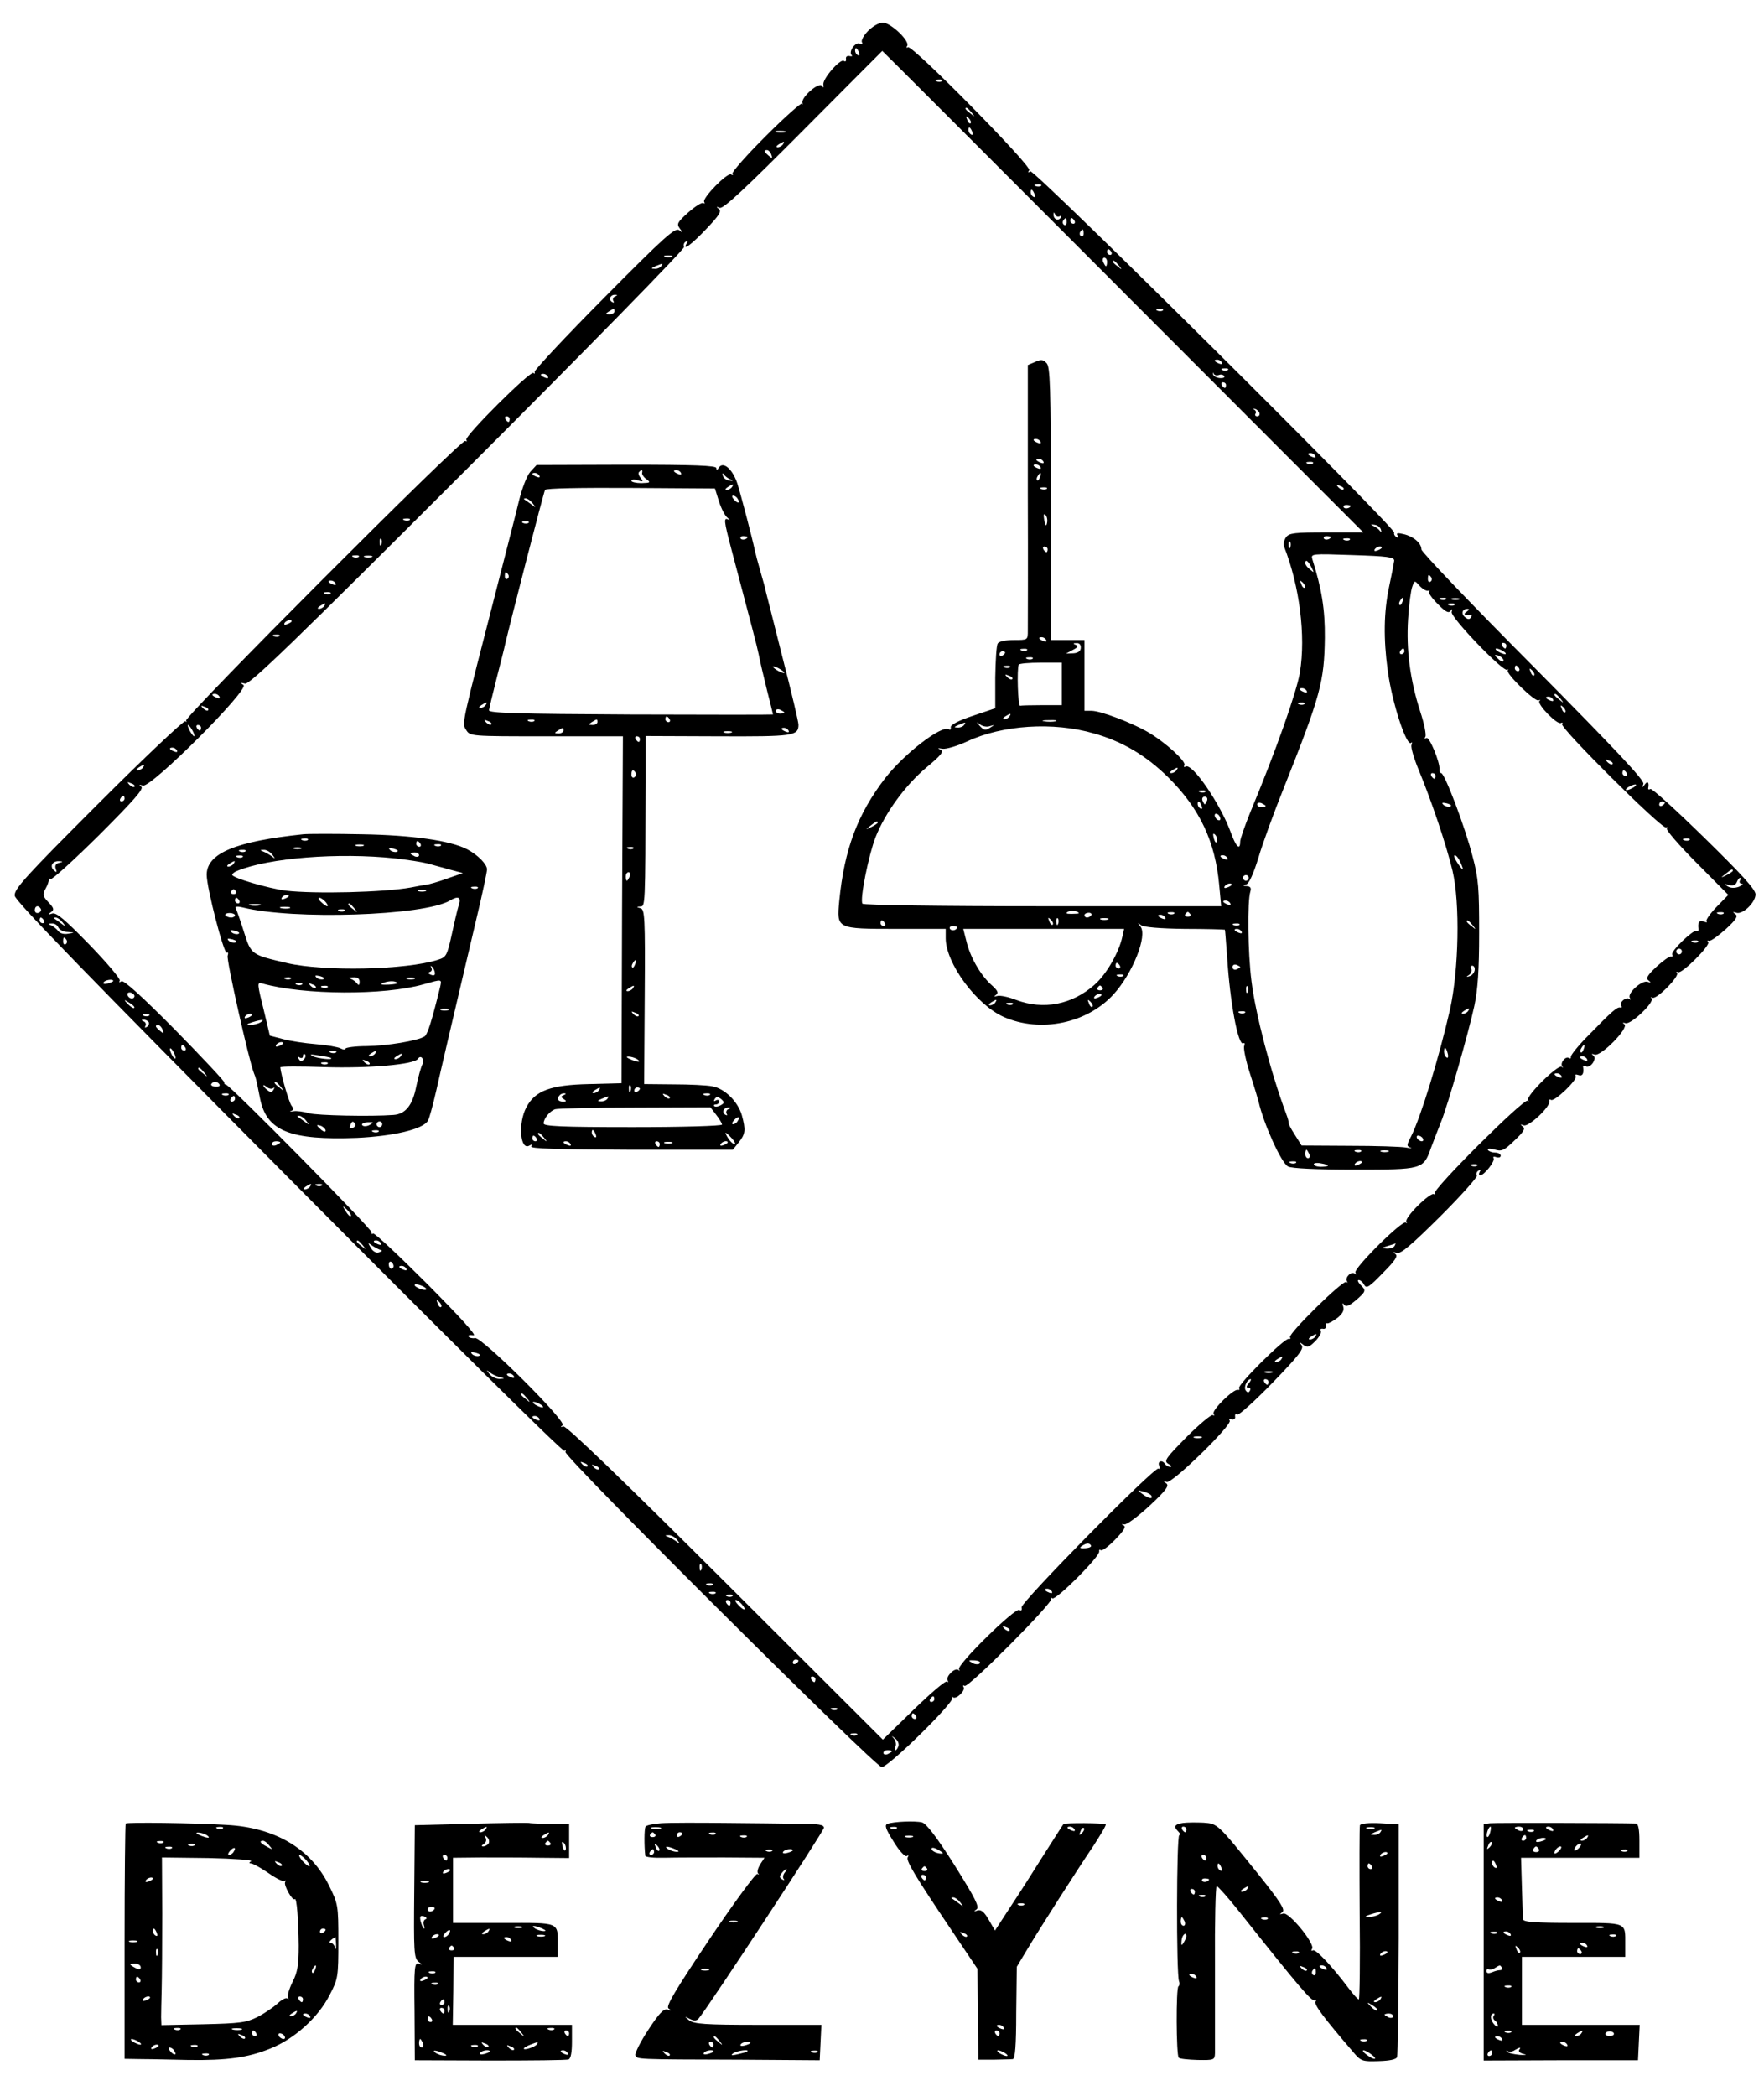 <svg preserveAspectRatio="xMidYMid meet" viewBox="0 0 623 740" height="740pt" width="623pt" xmlns="http://www.w3.org/2000/svg" version="1.0">

<g stroke="none" fill="#000000" transform="translate(0,740) scale(0.1,-0.1)">
<path d="M3066 7291 c-16 -16 -25 -34 -22 -40 4 -7 1 -9 -8 -5 -16 6 -40 -29
-28 -41 4 -3 0 -5 -8 -3 -8 2 -14 -3 -12 -10 1 -8 -2 -11 -8 -7 -13 8 -76 -64
-72 -84 2 -11 0 -12 -5 -4 -10 15 -74 -40 -69 -60 1 -6 1 -8 -2 -3 -2 4 -60
-47 -128 -115 -67 -67 -120 -127 -117 -132 3 -6 1 -7 -5 -3 -13 8 -103 -84
-95 -97 3 -6 2 -7 -3 -4 -6 3 -29 -12 -53 -33 -39 -35 -42 -41 -30 -57 12 -16
12 -17 -2 -6 -14 11 -51 -22 -265 -238 -137 -138 -247 -256 -246 -262 2 -7 0
-8 -4 -4 -10 10 -245 -224 -237 -236 3 -6 2 -7 -4 -4 -13 8 -996 -977 -986
-988 4 -4 3 -5 -3 -2 -5 3 -144 -128 -308 -292 -256 -256 -297 -301 -294 -324
2 -19 261 -285 967 -996 530 -534 968 -968 974 -964 5 3 7 2 4 -4 -9 -14 1095
-1113 1117 -1113 24 0 257 229 249 244 -3 6 -2 8 2 3 11 -10 46 23 38 36 -3 5
-2 7 4 4 13 -8 316 297 306 308 -4 4 -3 5 4 1 13 -7 170 150 165 166 -1 5 1 7
6 4 5 -3 28 14 51 38 30 31 39 45 29 50 -9 4 -8 5 3 3 9 -1 49 29 89 66 59 55
70 71 59 79 -11 8 -11 9 2 5 19 -6 234 204 222 217 -4 4 -1 6 7 4 8 -2 14 3
12 10 -1 8 2 11 8 7 5 -3 61 47 124 112 94 97 112 121 103 133 -10 13 -10 13
5 2 15 -12 21 -10 43 12 14 14 23 31 20 36 -4 6 -1 9 7 8 7 -2 12 3 11 9 -2 7
0 12 5 10 4 -1 20 8 35 19 19 15 25 28 21 40 -4 13 -3 15 3 7 6 -9 17 -5 41
15 37 32 38 35 16 56 -8 9 -11 16 -5 16 5 0 14 -7 19 -17 8 -14 18 -8 66 42
44 44 54 60 44 67 -9 7 -8 8 5 4 14 -5 51 27 154 129 74 74 132 139 129 144
-4 5 -1 13 5 17 8 4 9 3 5 -4 -4 -7 -3 -12 2 -12 14 0 53 50 47 60 -3 6 1 7 9
4 9 -3 16 -1 16 5 0 6 -9 11 -19 11 -11 0 -22 4 -26 9 -3 6 6 6 23 2 25 -8 34
-4 71 32 33 31 39 42 29 49 -10 8 -9 9 4 4 18 -5 95 67 90 86 -1 5 1 7 6 4 12
-7 95 72 87 84 -3 6 0 7 9 4 15 -6 21 6 17 29 -1 5 3 5 9 2 16 -10 42 27 27
38 -8 6 -6 7 5 3 23 -7 122 95 105 107 -8 6 -7 7 4 4 19 -6 104 75 92 88 -5 4
-3 5 3 2 14 -8 97 76 87 88 -5 4 -3 5 3 2 13 -8 117 96 107 107 -5 4 -3 6 3 4
6 -2 32 17 59 41 37 34 44 46 34 53 -11 8 -10 9 3 5 22 -8 68 36 68 65 0 17
-49 71 -181 200 -100 98 -185 175 -190 172 -5 -3 -9 -2 -8 3 4 20 -2 27 -12
13 -9 -13 -10 -12 -5 2 4 13 -99 122 -389 415 -217 218 -395 404 -395 413 0
22 -28 46 -63 54 -21 5 -27 4 -21 -5 4 -8 3 -9 -5 -5 -6 4 -9 11 -7 15 9 13
-1271 1284 -1285 1276 -8 -6 -10 -4 -4 4 9 15 -413 443 -428 434 -6 -3 -7 -1
-3 5 10 17 -58 82 -86 82 -14 0 -36 -13 -52 -29z m-32 -77 c3 -8 2 -12 -4 -9
-6 3 -10 10 -10 16 0 14 7 11 14 -7z m932 -844 l849 -850 -130 0 c-112 0 -132
-2 -143 -17 -7 -10 -10 -24 -7 -33 55 -140 77 -315 56 -444 -11 -68 -85 -278
-176 -496 -19 -47 -35 -93 -35 -102 0 -33 -15 -18 -33 32 -36 100 -137 248
-160 233 -5 -3 -7 -1 -4 5 8 12 -67 81 -129 117 -57 33 -167 75 -199 75 l-25
0 0 125 0 125 -59 0 -59 0 0 481 c-1 419 -3 484 -16 497 -12 13 -20 13 -40 4
l-26 -11 0 -453 c1 -249 0 -468 0 -485 0 -33 0 -33 -49 -33 -29 0 -53 -5 -57
-12 -5 -7 -8 -61 -9 -121 l0 -108 -80 -27 c-51 -17 -79 -32 -77 -40 1 -8 -2
-11 -7 -7 -26 15 -157 -86 -225 -173 -98 -128 -144 -251 -162 -434 -9 -98 -10
-98 202 -98 l174 0 0 -33 c0 -88 108 -235 205 -278 130 -57 294 -23 388 80 68
75 120 207 95 239 -11 15 -11 15 2 5 9 -7 67 -12 155 -13 76 0 140 -2 141 -3
1 -1 4 -45 8 -97 10 -160 39 -315 57 -304 5 3 6 -2 3 -10 -3 -8 6 -52 21 -98
15 -46 28 -90 30 -98 17 -76 80 -217 104 -229 12 -7 101 -11 233 -11 243 0
245 0 272 77 10 26 26 68 36 93 23 57 95 307 117 408 12 56 17 127 17 257 0
157 -2 192 -23 270 -26 103 -99 295 -111 295 -4 0 -7 6 -6 13 2 25 -36 117
-46 111 -7 -4 -8 -2 -4 4 4 7 -4 47 -18 89 -36 112 -50 219 -43 327 3 51 10
102 15 115 8 22 8 22 26 2 10 -11 23 -18 29 -17 7 2 8 1 4 -2 -5 -2 8 -22 29
-43 28 -29 40 -36 47 -26 6 8 7 7 4 -4 -6 -17 183 -214 196 -204 4 3 5 2 2 -2
-8 -11 97 -113 109 -106 6 3 8 2 3 -2 -10 -11 63 -86 76 -78 6 3 7 1 4 -4 -8
-13 350 -369 367 -365 6 2 7 0 3 -4 -4 -4 43 -59 105 -121 l112 -113 -42 -43
c-23 -24 -39 -47 -35 -51 4 -4 0 -4 -10 0 -16 6 -22 -4 -18 -28 0 -5 -3 -7 -8
-5 -13 3 -92 -73 -85 -84 3 -5 1 -8 -4 -7 -6 2 -29 -15 -52 -36 -32 -30 -38
-41 -28 -48 10 -8 9 -9 -3 -5 -20 7 -72 -40 -63 -56 4 -7 4 -9 -1 -5 -11 10
-37 -11 -29 -23 3 -5 2 -8 -3 -7 -11 4 -30 -13 -111 -96 -37 -37 -66 -73 -64
-78 1 -5 -2 -7 -7 -4 -12 8 -33 -19 -23 -30 4 -5 3 -6 -2 -1 -13 10 -127 -103
-119 -117 3 -6 2 -7 -2 -3 -12 10 -336 -313 -328 -327 3 -6 2 -8 -2 -3 -12 10
-106 -83 -98 -97 3 -6 2 -7 -2 -3 -12 10 -186 -163 -178 -177 3 -6 3 -8 -2 -4
-11 11 -36 -12 -28 -26 3 -6 2 -7 -2 -3 -11 9 -206 -183 -199 -195 3 -5 1 -7
-5 -6 -14 4 -182 -163 -175 -174 3 -5 1 -7 -4 -6 -15 5 -93 -72 -86 -84 4 -6
3 -8 -3 -5 -5 3 -47 -32 -92 -77 -75 -76 -81 -85 -65 -95 11 -6 14 -11 7 -11
-6 0 -15 5 -18 10 -10 16 -28 11 -21 -6 3 -8 2 -13 -3 -10 -13 8 -486 -472
-483 -490 2 -10 -1 -13 -8 -9 -15 9 -221 -194 -213 -209 3 -6 2 -8 -2 -3 -12
10 -46 -23 -38 -37 3 -6 2 -8 -2 -4 -5 5 -57 -40 -118 -99 l-109 -106 -556
555 c-362 361 -562 554 -572 551 -11 -3 -12 -2 -3 4 17 12 -285 312 -309 308
-10 -2 -20 1 -23 5 -3 5 4 7 17 5 14 -3 -44 61 -162 180 -101 101 -187 182
-192 179 -5 -3 -7 -1 -6 5 3 10 -501 521 -514 521 -4 0 -7 3 -6 8 1 4 -77 87
-174 186 -116 117 -181 176 -189 171 -7 -5 -10 -4 -6 2 4 5 -45 63 -107 127
-88 90 -117 115 -132 110 -15 -5 -16 -4 -4 5 12 8 11 14 -9 35 -20 21 -21 27
-10 48 7 12 12 27 11 31 -1 5 2 6 7 3 5 -3 82 67 171 155 123 123 159 164 149
171 -10 7 -8 8 6 4 29 -8 377 340 355 355 -12 8 -11 9 5 5 16 -5 167 141 789
763 423 423 766 773 762 779 -3 6 -1 14 5 18 8 4 9 3 5 -4 -19 -32 17 -5 68
49 46 48 55 63 45 71 -11 8 -10 9 3 4 13 -4 90 68 295 274 153 154 279 280
279 280 1 0 383 -382 850 -850z m-639 744 c-3 -3 -12 -4 -19 -1 -8 3 -5 6 6 6
11 1 17 -2 13 -5z m104 -111 c13 -16 12 -17 -3 -4 -10 7 -18 15 -18 17 0 8 8
3 21 -13z m-3 -38 c-3 -3 -9 2 -12 12 -6 14 -5 15 5 6 7 -7 10 -15 7 -18z m6
-31 c3 -8 2 -12 -4 -9 -6 3 -10 10 -10 16 0 14 7 11 14 -7z m-661 -1 c-7 -2
-21 -2 -30 0 -10 3 -4 5 12 5 17 0 24 -2 18 -5z m-8 -43 c-3 -5 -12 -10 -18
-10 -7 0 -6 4 3 10 19 12 23 12 15 0z m-41 -36 c5 -14 4 -15 -9 -4 -17 14 -19
20 -6 20 5 0 12 -7 15 -16z m953 -110 c-3 -3 -12 -4 -19 -1 -8 3 -5 6 6 6 11
1 17 -2 13 -5z m-23 -30 c3 -8 2 -12 -4 -9 -6 3 -10 10 -10 16 0 14 7 11 14
-7z m88 -78 c7 4 8 2 4 -5 -9 -13 -26 -5 -25 12 0 9 2 8 6 -1 2 -6 10 -9 15
-6z m25 -21 c0 -8 -4 -12 -9 -9 -5 3 -6 10 -3 15 9 13 12 11 12 -6z m28 5 c3
-5 1 -10 -4 -10 -6 0 -11 5 -11 10 0 6 2 10 4 10 3 0 8 -4 11 -10z m32 -45 c0
-8 -4 -12 -9 -9 -5 3 -6 10 -3 15 9 13 12 11 12 -6z m98 -65 c3 -5 1 -10 -4
-10 -6 0 -11 5 -11 10 0 6 2 10 4 10 3 0 8 -4 11 -10z m-1552 -17 c-7 -2 -19
-2 -25 0 -7 3 -2 5 12 5 14 0 19 -2 13 -5z m1537 -18 c0 -8 -2 -15 -4 -15 -2
0 -6 7 -10 15 -3 8 -1 15 4 15 6 0 10 -7 10 -15z m41 -12 c13 -16 12 -17 -3
-4 -10 7 -18 15 -18 17 0 8 8 3 21 -13z m-1616 -3 c-3 -5 -14 -10 -23 -9 -14
0 -13 2 3 9 27 11 27 11 20 0z m-163 -107 c-6 -2 -9 -10 -6 -15 4 -7 2 -8 -5
-4 -13 9 -5 26 12 25 9 0 8 -2 -1 -6z m-2 -53 c0 -5 -8 -10 -17 -10 -15 0 -16
2 -3 10 19 12 20 12 20 0z m1937 4 c-3 -3 -12 -4 -19 -1 -8 3 -5 6 6 6 11 1
17 -2 13 -5z m208 -184 c3 -6 -1 -7 -9 -4 -18 7 -21 14 -7 14 6 0 13 -4 16
-10z m22 -26 c-3 -3 -12 -4 -19 -1 -8 3 -5 6 6 6 11 1 17 -2 13 -5z m-32 -18
c7 3 15 1 19 -4 3 -5 -5 -8 -16 -7 -12 1 -23 7 -24 14 -1 6 0 7 2 2 3 -6 11
-8 19 -5z m-2370 -6 c3 -6 -1 -7 -9 -4 -18 7 -21 14 -7 14 6 0 13 -4 16 -10z
m2395 -30 c0 -5 -2 -10 -4 -10 -3 0 -8 5 -11 10 -3 6 -1 10 4 10 6 0 11 -4 11
-10z m118 -98 c2 -7 -1 -12 -8 -12 -6 0 -9 4 -6 9 4 5 1 12 -4 14 -6 3 -5 4 2
3 6 -1 14 -8 16 -14z m-2648 -22 c0 -5 -2 -10 -4 -10 -3 0 -8 5 -11 10 -3 6
-1 10 4 10 6 0 11 -4 11 -10z m1875 -80 c3 -6 -1 -7 -9 -4 -18 7 -21 14 -7 14
6 0 13 -4 16 -10z m970 -50 c3 -6 -1 -7 -9 -4 -18 7 -21 14 -7 14 6 0 13 -4
16 -10z m-960 -20 c3 -6 -1 -7 -9 -4 -18 7 -21 14 -7 14 6 0 13 -4 16 -10z
m952 -6 c-3 -3 -12 -4 -19 -1 -8 3 -5 6 6 6 11 1 17 -2 13 -5z m-962 -14 c3
-6 -1 -7 -9 -4 -18 7 -21 14 -7 14 6 0 13 -4 16 -10z m-2 -35 c-3 -9 -8 -14
-10 -11 -3 3 -2 9 2 15 9 16 15 13 8 -4z m1072 -43 c-3 -3 -11 0 -18 7 -9 10
-8 11 6 5 10 -3 15 -9 12 -12z m-1048 2 c-3 -3 -12 -4 -19 -1 -8 3 -5 6 6 6
11 1 17 -2 13 -5z m1073 -60 c0 -8 -19 -13 -24 -6 -3 5 1 9 9 9 8 0 15 -2 15
-3z m-1072 -60 c-3 -14 -5 -12 -10 9 -3 19 -2 25 4 19 6 -6 8 -18 6 -28z
m-2251 10 c-3 -3 -12 -4 -19 -1 -8 3 -5 6 6 6 11 1 17 -2 13 -5z m3430 -34 c3
-10 2 -11 -4 -4 -4 6 -15 14 -23 17 -11 5 -9 6 4 4 11 -1 21 -9 23 -17z m-177
-26 c0 -8 -19 -13 -24 -6 -3 5 1 9 9 9 8 0 15 -2 15 -3z m-3353 -26 c-3 -8 -6
-5 -6 6 -1 11 2 17 5 13 3 -3 4 -12 1 -19z m3420 16 c-3 -3 -12 -4 -19 -1 -8
3 -5 6 6 6 11 1 17 -2 13 -5z m-210 -26 c-3 -8 -6 -5 -6 6 -1 11 2 17 5 13 3
-3 4 -12 1 -19z m-857 -8 c0 -5 -2 -10 -4 -10 -3 0 -8 5 -11 10 -3 6 -1 10 4
10 6 0 11 -4 11 -10z m1180 6 c0 -2 -7 -7 -16 -10 -8 -3 -12 -2 -9 4 6 10 25
14 25 6z m44 -46 c-1 -8 -9 -50 -18 -92 -19 -89 -20 -184 -5 -295 15 -114 67
-272 83 -256 4 4 4 1 1 -8 -3 -8 9 -48 26 -89 45 -109 97 -263 119 -355 27
-114 22 -351 -9 -490 -39 -171 -103 -379 -137 -447 -17 -33 -17 -35 -1 -41 6
-2 -1 -2 -18 1 -16 3 -106 6 -199 6 l-169 1 -24 38 c-13 20 -23 39 -22 42 1 3
-3 18 -9 33 -55 148 -108 353 -122 467 -13 101 -15 283 -4 317 4 13 0 18 -13
19 -15 1 -15 2 -2 6 10 2 26 37 44 96 15 51 55 160 88 242 131 329 144 377
146 533 1 99 -11 173 -44 277 -6 20 -3 20 142 15 123 -4 148 -7 147 -20z
m-3657 14 c-3 -3 -12 -4 -19 -1 -8 3 -5 6 6 6 11 1 17 -2 13 -5z m46 -1 c-7
-2 -19 -2 -25 0 -7 3 -2 5 12 5 14 0 19 -2 13 -5z m3318 -35 c11 -21 11 -22
-4 -9 -10 7 -17 17 -17 22 0 15 9 10 21 -13z m424 -37 c3 -5 2 -12 -3 -15 -5
-3 -9 1 -9 9 0 17 3 19 12 6z m-3870 -21 c3 -6 -1 -7 -9 -4 -18 7 -21 14 -7
14 6 0 13 -4 16 -10z m3423 -15 c-3 -3 -9 2 -12 12 -6 14 -5 15 5 6 7 -7 10
-15 7 -18z m-3441 -21 c-3 -3 -12 -4 -19 -1 -8 3 -5 6 6 6 11 1 17 -2 13 -5z
m3786 -29 c-3 -9 -8 -14 -10 -11 -3 3 -2 9 2 15 9 16 15 13 8 -4z m154 9 c-3
-3 -12 -4 -19 -1 -8 3 -5 6 6 6 11 1 17 -2 13 -5z m46 -1 c-7 -2 -19 -2 -25 0
-7 3 -2 5 12 5 14 0 19 -2 13 -5z m-4008 -23 c-3 -5 -12 -10 -18 -10 -7 0 -6
4 3 10 19 12 23 12 15 0z m3992 4 c-3 -3 -12 -4 -19 -1 -8 3 -5 6 6 6 11 1 17
-2 13 -5z m43 -24 c-14 -9 -7 -14 13 -11 5 1 6 -3 2 -9 -5 -8 -11 -8 -21 1
-15 12 -10 29 9 29 7 0 6 -4 -3 -10z m-4150 -34 c0 -2 -7 -7 -16 -10 -8 -3
-12 -2 -9 4 6 10 25 14 25 6z m-43 -52 c-3 -3 -12 -4 -19 -1 -8 3 -5 6 6 6 11
1 17 -2 13 -5z m2708 -14 c3 -6 -1 -7 -9 -4 -18 7 -21 14 -7 14 6 0 13 -4 16
-10z m122 -28 c0 -11 -10 -18 -26 -19 l-26 -1 24 13 c18 9 20 14 10 18 -10 4
-10 6 3 6 10 1 16 -6 15 -17z m1503 8 c0 -5 -2 -10 -4 -10 -3 0 -8 5 -11 10
-3 6 -1 10 4 10 6 0 11 -4 11 -10z m-1693 -16 c-3 -3 -12 -4 -19 -1 -8 3 -5 6
6 6 11 1 17 -2 13 -5z m1333 -4 c0 -5 -5 -10 -11 -10 -5 0 -7 5 -4 10 3 6 8
10 11 10 2 0 4 -4 4 -10z m350 0 c8 -5 11 -10 5 -10 -5 0 -17 5 -25 10 -8 5
-10 10 -5 10 6 0 17 -5 25 -10z m-1760 -4 c0 -3 -4 -8 -10 -11 -5 -3 -10 -1
-10 4 0 6 5 11 10 11 6 0 10 -2 10 -4z m1760 -28 c0 -6 -6 -5 -15 2 -8 7 -15
14 -15 16 0 2 7 1 15 -2 8 -4 15 -11 15 -16z m-1663 6 c-3 -3 -12 -4 -19 -1
-8 3 -5 6 6 6 11 1 17 -2 13 -5z m103 -89 l0 -75 -70 0 c-38 0 -73 -1 -77 -2
-8 -3 -12 130 -5 145 2 4 37 7 78 7 l74 0 0 -75z m-183 59 c-3 -3 -12 -4 -19
-1 -8 3 -5 6 6 6 11 1 17 -2 13 -5z m1798 -4 c3 -5 1 -10 -4 -10 -6 0 -11 5
-11 10 0 6 2 10 4 10 3 0 8 -4 11 -10z m53 -25 c-3 -3 -9 2 -12 12 -6 14 -5
15 5 6 7 -7 10 -15 7 -18z m-1843 -13 c-3 -3 -11 0 -18 7 -9 10 -8 11 6 5 10
-3 15 -9 12 -12z m1040 -42 c3 -6 -1 -7 -9 -4 -18 7 -21 14 -7 14 6 0 13 -4
16 -10z m-3840 -20 c3 -6 -1 -7 -9 -4 -18 7 -21 14 -7 14 6 0 13 -4 16 -10z
m4736 -7 c13 -16 12 -17 -3 -4 -10 7 -18 15 -18 17 0 8 8 3 21 -13z m-26 -3
c3 -6 -1 -7 -9 -4 -18 7 -21 14 -7 14 6 0 13 -4 16 -10z m-878 -16 c-3 -3 -12
-4 -19 -1 -8 3 -5 6 6 6 11 1 17 -2 13 -5z m-3872 -22 c-3 -3 -11 0 -18 7 -9
10 -8 11 6 5 10 -3 15 -9 12 -12z m4793 -7 c-3 -3 -9 2 -12 12 -6 14 -5 15 5
6 7 -7 10 -15 7 -18z m-1963 -15 c-3 -5 -12 -10 -18 -10 -7 0 -6 4 3 10 19 12
23 12 15 0z m163 -17 c-10 -2 -28 -2 -40 0 -13 2 -5 4 17 4 22 1 32 -1 23 -4z
m-323 -13 c-3 -5 -14 -10 -23 -9 -14 0 -13 2 3 9 27 11 27 11 20 0z m91 -4
c18 5 18 5 0 -6 -15 -10 -21 -9 -35 6 -14 16 -14 17 0 6 9 -7 25 -10 35 -6z
m-2816 -16 c6 -11 8 -20 6 -20 -3 0 -10 9 -16 20 -6 11 -8 20 -6 20 3 0 10 -9
16 -20z m30 10 c0 -5 -2 -10 -4 -10 -3 0 -8 5 -11 10 -3 6 -1 10 4 10 6 0 11
-4 11 -10z m3154 -20 c100 -28 184 -78 262 -155 111 -110 166 -226 180 -381
l7 -74 -631 0 c-362 0 -633 4 -636 9 -10 15 22 172 46 234 34 87 106 185 180
247 53 44 63 57 49 63 -11 5 -9 6 7 3 13 -2 51 9 88 26 124 58 304 70 448 28z
m-3239 -60 c3 -6 -1 -7 -9 -4 -18 7 -21 14 -7 14 6 0 13 -4 16 -10z m5070 -48
c-3 -3 -11 0 -18 7 -9 10 -8 11 6 5 10 -3 15 -9 12 -12z m-5190 -12 c-3 -5
-12 -10 -18 -10 -7 0 -6 4 3 10 19 12 23 12 15 0z m3650 -10 c-3 -5 -12 -10
-18 -10 -7 0 -6 4 3 10 19 12 23 12 15 0z m1590 -10 c3 -5 1 -10 -4 -10 -6 0
-11 5 -11 10 0 6 2 10 4 10 3 0 8 -4 11 -10z m-675 -10 c0 -5 -2 -10 -4 -10
-3 0 -8 5 -11 10 -3 6 -1 10 4 10 6 0 11 -4 11 -10z m-4595 -38 c-3 -3 -11 0
-18 7 -9 10 -8 11 6 5 10 -3 15 -9 12 -12z m5295 -2 c-8 -5 -19 -10 -25 -10
-5 0 -3 5 5 10 8 5 20 10 25 10 6 0 3 -5 -5 -10z m-1513 -16 c-3 -3 -12 -4
-19 -1 -8 3 -5 6 6 6 11 1 17 -2 13 -5z m-3817 -24 c0 -5 -5 -10 -11 -10 -5 0
-7 5 -4 10 3 6 8 10 11 10 2 0 4 -4 4 -10z m3823 -7 c-3 -7 -6 -13 -8 -13 -2
0 -5 6 -8 13 -3 8 1 14 8 14 7 0 11 -6 8 -14z m-19 -19 c3 -8 2 -12 -4 -9 -6
3 -10 10 -10 16 0 14 7 11 14 -7z m226 0 c0 -2 -7 -4 -15 -4 -8 0 -15 4 -15
10 0 5 7 7 15 4 8 -4 15 -8 15 -10z m651 -2 c-7 -2 -18 1 -23 6 -8 8 -4 9 13
5 13 -4 18 -8 10 -11z m759 14 c0 -3 -4 -8 -10 -11 -5 -3 -10 -1 -10 4 0 6 5
11 10 11 6 0 10 -2 10 -4z m-1570 -57 c0 -6 -4 -7 -10 -4 -5 3 -10 11 -10 16
0 6 5 7 10 4 6 -3 10 -11 10 -16z m-1210 -14 c0 -2 -10 -9 -22 -15 -22 -11
-22 -10 -4 4 21 17 26 19 26 11z m1198 -66 c-3 -8 -7 -3 -11 10 -4 17 -3 21 5
13 5 -5 8 -16 6 -23z m1669 5 c-3 -3 -12 -4 -19 -1 -8 3 -5 6 6 6 11 1 17 -2
13 -5z m-1632 -64 c3 -6 -1 -7 -9 -4 -18 7 -21 14 -7 14 6 0 13 -4 16 -10z
m823 -15 c6 -14 10 -25 8 -25 -2 0 -11 11 -20 25 -9 14 -13 25 -8 25 5 0 14
-11 20 -25z m-4950 -2 c-11 -3 -15 -10 -11 -21 5 -13 3 -14 -7 -5 -15 14 -5
33 18 32 16 -1 16 -2 0 -6z m5912 -28 c0 -2 -10 -9 -22 -15 -22 -11 -22 -10
-4 4 21 17 26 19 26 11z m-1710 -25 c0 -5 -4 -10 -10 -10 -5 0 -10 5 -10 10 0
6 5 10 10 10 6 0 10 -4 10 -10z m1735 -10 c-3 -5 0 -10 7 -11 7 0 2 -4 -10
-10 -16 -6 -30 -5 -40 1 -14 9 -14 10 4 5 14 -4 24 0 28 10 3 8 8 15 11 15 4
0 3 -4 0 -10z m-1795 -14 c0 -2 -7 -7 -16 -10 -8 -3 -12 -2 -9 4 6 10 25 14
25 6z m-5 -66 c3 -6 -1 -7 -9 -4 -18 7 -21 14 -7 14 6 0 13 -4 16 -10z m-4201
-19 c3 -5 0 -11 -7 -14 -8 -3 -14 1 -14 9 0 16 13 19 21 5z m3666 -16 c0 -1
-12 -2 -26 -2 -17 0 -22 2 -13 7 10 7 39 3 39 -5z m44 -7 c-3 -4 -9 -8 -15 -8
-5 0 -9 4 -9 8 0 5 7 9 15 9 8 0 12 -4 9 -9z m293 6 c-3 -3 -12 -4 -19 -1 -8
3 -5 6 6 6 11 1 17 -2 13 -5z m57 -2 c3 -5 -1 -9 -9 -9 -8 0 -12 4 -9 9 3 4 7
8 9 8 2 0 6 -4 9 -8z m1883 2 c-3 -3 -12 -4 -19 -1 -8 3 -5 6 6 6 11 1 17 -2
13 -5z m-1972 -14 c3 -6 -1 -7 -9 -4 -18 7 -21 14 -7 14 6 0 13 -4 16 -10z
m-3960 -10 c3 -5 1 -10 -4 -10 -6 0 -11 5 -11 10 0 6 2 10 4 10 3 0 8 -4 11
-10z m66 -7 c13 -17 13 -17 -6 -3 -11 8 -22 16 -24 17 -2 2 0 3 6 3 6 0 17 -8
24 -17z m3497 -8 c-3 -3 -9 2 -12 12 -6 14 -5 15 5 6 7 -7 10 -15 7 -18z m19
3 c-3 -8 -6 -5 -6 6 -1 11 2 17 5 13 3 -3 4 -12 1 -19z m176 15 c-7 -2 -19 -2
-25 0 -7 3 -2 5 12 5 14 0 19 -2 13 -5z m-788 -13 c3 -5 1 -10 -4 -10 -6 0
-11 5 -11 10 0 6 2 10 4 10 3 0 8 -4 11 -10z m2076 -7 c13 -16 12 -17 -3 -4
-10 7 -18 15 -18 17 0 8 8 3 21 -13z m-4995 -8 c4 -8 18 -16 33 -16 26 -2 26
-2 2 -6 -15 -3 -29 1 -35 9 -6 8 -18 17 -26 21 -12 4 -11 6 3 6 10 1 20 -6 23
-14z m4171 9 c-3 -3 -12 -4 -19 -1 -8 3 -5 6 6 6 11 1 17 -2 13 -5z m-997 -8
c0 -11 -19 -15 -25 -6 -3 5 1 10 9 10 9 0 16 -2 16 -4z m584 -33 c-12 -57 -57
-134 -98 -170 -80 -71 -181 -90 -277 -54 -28 11 -58 17 -67 14 -12 -3 -13 -2
-4 4 9 7 6 14 -12 31 -39 33 -76 95 -91 151 l-13 51 284 0 284 0 -6 -27z m421
17 c3 -6 -1 -7 -9 -4 -18 7 -21 14 -7 14 6 0 13 -4 16 -10z m-4150 -29 c3 -5
2 -12 -3 -15 -5 -3 -9 1 -9 9 0 17 3 19 12 6z m5762 -7 c-3 -3 -12 -4 -19 -1
-8 3 -5 6 6 6 11 1 17 -2 13 -5z m-57 -34 c0 -5 -4 -10 -10 -10 -5 0 -10 5
-10 10 0 6 5 10 10 10 6 0 10 -4 10 -10z m-1985 -50 c3 -5 1 -10 -4 -10 -6 0
-11 5 -11 10 0 6 2 10 4 10 3 0 8 -4 11 -10z m425 -5 c0 -2 -6 -5 -13 -8 -8
-3 -14 1 -14 8 0 7 6 11 14 8 7 -3 13 -6 13 -8z m828 -12 c-2 -9 -10 -18 -18
-20 -12 -4 -13 -3 -1 5 7 5 10 15 7 21 -4 6 -2 11 4 11 6 0 10 -8 8 -17z
m-1241 -19 c-3 -3 -12 -4 -19 -1 -8 3 -5 6 6 6 11 1 17 -2 13 -5z m-3567 -18
c0 -2 -9 -6 -20 -9 -11 -3 -18 -1 -14 4 5 9 34 13 34 5z m3494 -24 c3 -5 -1
-9 -9 -9 -8 0 -12 4 -9 9 3 4 7 8 9 8 2 0 6 -4 9 -8z m513 -14 c-3 -8 -6 -5
-6 6 -1 11 2 17 5 13 3 -3 4 -12 1 -19z m-3933 -19 c-6 -11 -24 -2 -24 11 0 5
7 7 15 4 8 -4 12 -10 9 -15z m3416 7 c0 -2 -7 -7 -16 -10 -8 -3 -12 -2 -9 4 6
10 25 14 25 6z m-3416 -45 c-2 -3 -12 3 -22 13 -16 17 -16 18 5 5 12 -7 20
-15 17 -18z m3041 19 c-3 -5 -12 -10 -18 -10 -7 0 -6 4 3 10 19 12 23 12 15 0z
m343 -15 c-3 -3 -9 2 -12 12 -6 14 -5 15 5 6 7 -7 10 -15 7 -18z m-281 9 c-3
-3 -12 -4 -19 -1 -8 3 -5 6 6 6 11 1 17 -2 13 -5z m1608 -24 c-3 -5 -12 -10
-18 -10 -7 0 -6 4 3 10 19 12 23 12 15 0z m-788 -6 c-3 -3 -12 -4 -19 -1 -8 3
-5 6 6 6 11 1 17 -2 13 -5z m-3870 -10 c-3 -3 -12 -4 -19 -1 -8 3 -5 6 6 6 11
1 17 -2 13 -5z m-2 -23 c3 -5 0 -13 -6 -17 -7 -4 -9 -3 -5 4 3 5 0 13 -6 15
-9 4 -10 6 -1 6 6 1 14 -3 18 -8z m49 -27 c5 -14 4 -15 -9 -4 -17 14 -19 20
-6 20 5 0 12 -7 15 -16z m81 -64 c3 -5 1 -10 -4 -10 -6 0 -11 5 -11 10 0 6 2
10 4 10 3 0 8 -4 11 -10z m4938 -5 c-3 -9 -8 -14 -10 -11 -3 3 -2 9 2 15 9 16
15 13 8 -4z m-4973 -30 c0 -5 -5 -3 -10 5 -5 8 -10 20 -10 25 0 6 5 3 10 -5 5
-8 10 -19 10 -25z m4493 15 c3 -11 1 -18 -4 -14 -5 3 -9 12 -9 20 0 20 7 17
13 -6z m492 -20 c3 -6 -1 -7 -9 -4 -18 7 -21 14 -7 14 6 0 13 -4 16 -10z
m-4884 -47 c13 -16 12 -17 -3 -4 -10 7 -18 15 -18 17 0 8 8 3 21 -13z m4794
-13 c3 -6 -1 -7 -9 -4 -18 7 -21 14 -7 14 6 0 13 -4 16 -10z m-4740 -29 c3 -6
-3 -9 -14 -8 -11 0 -17 5 -15 9 7 11 22 10 29 -1z m32 -37 c-3 -3 -12 -4 -19
-1 -8 3 -5 6 6 6 11 1 17 -2 13 -5z m23 -14 c0 -5 -5 -10 -11 -10 -5 0 -7 5
-4 10 3 6 8 10 11 10 2 0 4 -4 4 -10z m15 -68 c-3 -3 -11 0 -18 7 -9 10 -8 11
6 5 10 -3 15 -9 12 -12z m4180 -72 c3 -5 2 -10 -4 -10 -5 0 -13 5 -16 10 -3 6
-2 10 4 10 5 0 13 -4 16 -10z m-4035 -14 c0 -2 -7 -6 -15 -10 -8 -3 -15 -1
-15 4 0 6 7 10 15 10 8 0 15 -2 15 -4z m3634 -41 c3 -8 1 -15 -4 -15 -6 0 -10
7 -10 15 0 8 2 15 4 15 2 0 6 -7 10 -15z m183 9 c-3 -3 -12 -4 -19 -1 -8 3 -5
6 6 6 11 1 17 -2 13 -5z m96 -1 c-7 -2 -19 -2 -25 0 -7 3 -2 5 12 5 14 0 19
-2 13 -5z m-326 -39 c-3 -3 -12 -4 -19 -1 -8 3 -5 6 6 6 11 1 17 -2 13 -5z
m113 -10 c0 -2 -11 -4 -25 -4 -14 0 -25 4 -25 9 0 4 11 6 25 3 14 -2 25 -6 25
-8z m120 12 c0 -2 -7 -7 -16 -10 -8 -3 -12 -2 -9 4 6 10 25 14 25 6z m407 -12
c-3 -3 -12 -4 -19 -1 -8 3 -5 6 6 6 11 1 17 -2 13 -5z m-4122 -74 c-3 -5 -12
-10 -18 -10 -7 0 -6 4 3 10 19 12 23 12 15 0z m42 4 c-3 -3 -12 -4 -19 -1 -8
3 -5 6 6 6 11 1 17 -2 13 -5z m102 -108 c-3 -3 -11 5 -18 17 -13 21 -12 21 5
5 10 -10 16 -20 13 -22z m42 -103 c13 -16 12 -17 -3 -4 -10 7 -18 15 -18 17 0
8 8 3 21 -13z m64 7 c3 -6 -1 -7 -9 -4 -18 7 -21 14 -7 14 6 0 13 -4 16 -10z
m-6 -22 c13 -4 13 -5 0 -10 -9 -4 -21 2 -29 15 -11 19 -11 20 1 11 8 -6 21
-13 28 -16z m3586 12 c-3 -5 -16 -10 -28 -9 -20 1 -20 2 3 9 14 4 26 8 28 9 2
1 0 -3 -3 -9z m-3535 -71 c0 -5 -4 -9 -8 -9 -5 0 -9 7 -9 15 0 8 4 12 9 9 4
-3 8 -9 8 -15z m45 -9 c3 -6 -1 -7 -9 -4 -18 7 -21 14 -7 14 6 0 13 -4 16 -10z
m70 -70 c3 -5 -4 -6 -15 -3 -11 3 -22 9 -25 13 -3 5 4 6 15 3 11 -3 22 -9 25
-13z m53 -65 c-3 -3 -9 2 -12 12 -6 14 -5 15 5 6 7 -7 10 -15 7 -18z m3087
-105 c-3 -5 -12 -10 -18 -10 -7 0 -6 4 3 10 19 12 23 12 15 0z m-2954 -68 c-7
-2 -18 1 -23 6 -8 8 -4 9 13 5 13 -4 18 -8 10 -11z m2834 -12 c-3 -5 -12 -10
-18 -10 -7 0 -6 4 3 10 19 12 23 12 15 0z m-2760 -63 c19 -4 19 -5 -1 -6 -12
0 -28 7 -35 17 -12 15 -12 16 1 6 8 -7 24 -14 35 -17z m2728 16 c-7 -2 -19 -2
-25 0 -7 3 -2 5 12 5 14 0 19 -2 13 -5z m-2678 -13 c3 -6 -1 -7 -9 -4 -18 7
-21 14 -7 14 6 0 13 -4 16 -10z m2595 -25 c-9 -11 -9 -15 -1 -15 7 0 9 -5 5
-11 -4 -8 -9 -7 -15 2 -7 12 6 39 18 39 3 0 0 -7 -7 -15z m70 5 c0 -5 -2 -10
-4 -10 -3 0 -8 5 -11 10 -3 6 -1 10 4 10 6 0 11 -4 11 -10z m-2619 -57 c13
-16 12 -17 -3 -4 -10 7 -18 15 -18 17 0 8 8 3 21 -13z m49 -23 c8 -5 11 -10 5
-10 -5 0 -17 5 -25 10 -8 5 -10 10 -5 10 6 0 17 -5 25 -10z m-5 -50 c3 -6 -1
-7 -9 -4 -18 7 -21 14 -7 14 6 0 13 -4 16 -10z m2338 -67 c-7 -2 -19 -2 -25 0
-7 3 -2 5 12 5 14 0 19 -2 13 -5z m-2168 -101 c-3 -3 -11 0 -18 7 -9 10 -8 11
6 5 10 -3 15 -9 12 -12z m40 -10 c-3 -3 -11 0 -18 7 -9 10 -8 11 6 5 10 -3 15
-9 12 -12z m1951 -93 c8 -14 -10 -11 -32 6 -18 13 -18 14 4 8 12 -3 25 -9 28
-14z m-1675 -156 c12 -16 12 -17 -1 -7 -8 6 -22 14 -30 17 -13 5 -12 6 1 6 9
1 23 -7 30 -16z m1462 -20 c3 -5 -6 -9 -20 -10 -19 -1 -22 1 -12 8 17 11 26
11 32 2z m-1376 -85 c-3 -8 -6 -5 -6 6 -1 11 2 17 5 13 3 -3 4 -12 1 -19z m40
-54 c-3 -3 -12 -4 -19 -1 -8 3 -5 6 6 6 11 1 17 -2 13 -5z m1198 -24 c3 -6 -1
-7 -9 -4 -18 7 -21 14 -7 14 6 0 13 -4 16 -10z m-1188 -6 c-3 -3 -12 -4 -19
-1 -8 3 -5 6 6 6 11 1 17 -2 13 -5z m60 -10 c-3 -3 -12 -4 -19 -1 -8 3 -5 6 6
6 11 1 17 -2 13 -5z m-7 -24 c0 -5 -2 -10 -4 -10 -3 0 -8 5 -11 10 -3 6 -1 10
4 10 6 0 11 -4 11 -10z m40 -5 c19 -22 8 -25 -12 -3 -10 10 -14 18 -9 18 5 0
14 -7 21 -15z m945 -93 c-3 -3 -11 0 -18 7 -9 10 -8 11 6 5 10 -3 15 -9 12
-12z m-745 -106 c0 -3 -4 -8 -10 -11 -5 -3 -10 -1 -10 4 0 6 5 11 10 11 6 0
10 -2 10 -4z m640 -10 c-4 -4 -16 -4 -26 2 -16 9 -14 10 8 9 15 -1 23 -6 18
-11z m-580 -56 c0 -5 -2 -10 -4 -10 -3 0 -8 5 -11 10 -3 6 -1 10 4 10 6 0 11
-4 11 -10z m420 -70 c0 -5 -5 -10 -11 -10 -5 0 -7 5 -4 10 3 6 8 10 11 10 2 0
4 -4 4 -10z m-343 -36 c-3 -3 -12 -4 -19 -1 -8 3 -5 6 6 6 11 1 17 -2 13 -5z
m278 -24 c3 -5 1 -10 -4 -10 -6 0 -11 5 -11 10 0 6 2 10 4 10 3 0 8 -4 11 -10z
m-208 -66 c-3 -3 -12 -4 -19 -1 -8 3 -5 6 6 6 11 1 17 -2 13 -5z m146 -40 c-3
-8 -7 -14 -10 -14 -3 0 -3 6 0 14 3 7 0 20 -6 27 -10 11 -9 11 5 0 9 -7 14
-19 11 -27z m-23 -18 c0 -2 -7 -6 -15 -10 -8 -3 -15 -1 -15 4 0 6 7 10 15 10
8 0 15 -2 15 -4z"></path>
<path d="M1873 5734 c-12 -13 -30 -60 -41 -106 -11 -46 -44 -173 -72 -283
-132 -513 -129 -498 -114 -522 14 -23 15 -23 284 -23 l270 0 -3 -612 -2 -613
-115 -3 c-135 -3 -190 -23 -221 -82 -30 -56 -22 -155 11 -135 9 5 11 4 6 -3
-5 -8 91 -11 353 -12 l359 0 21 26 c24 30 25 44 11 96 -14 48 -60 94 -104 102
-19 4 -81 7 -138 7 l-103 1 2 308 c2 283 0 309 -15 313 -15 4 -15 5 -1 6 18 1
18 -7 19 439 l0 163 256 -1 c265 -1 284 1 284 41 0 10 -25 116 -56 236 -30
120 -57 225 -59 233 -1 8 -10 40 -19 71 -9 31 -18 65 -20 75 -9 43 -48 192
-62 237 -17 51 -50 79 -65 56 -6 -10 -9 -10 -9 -2 0 9 -75 12 -318 12 l-317
-1 -22 -24z m395 -3 c-2 -5 5 -16 15 -23 16 -12 14 -13 -18 -14 -19 0 -35 4
-35 8 0 5 10 6 22 2 19 -6 21 -5 11 8 -7 8 -10 18 -6 21 9 10 13 9 11 -2z
m137 -1 c3 -6 -1 -7 -9 -4 -18 7 -21 14 -7 14 6 0 13 -4 16 -10z m-500 -10 c3
-6 -1 -7 -9 -4 -18 7 -21 14 -7 14 6 0 13 -4 16 -10z m675 -13 c11 -5 9 -6 -4
-4 -11 1 -21 9 -23 17 -3 10 -2 11 4 4 4 -6 15 -14 23 -17z m5 -27 c-3 -5 -12
-10 -18 -10 -7 0 -6 4 3 10 19 12 23 12 15 0z m-46 -50 c8 -25 21 -51 30 -58
9 -8 10 -11 4 -7 -18 9 -17 -2 11 -108 75 -284 88 -332 96 -370 4 -23 18 -79
29 -125 12 -46 21 -84 21 -85 0 -1 -226 -1 -503 0 -399 2 -502 5 -500 15 1 7
13 58 27 113 14 55 28 109 30 120 17 73 136 537 141 545 3 6 127 8 303 7 l297
-2 14 -45z m66 9 c11 -16 1 -19 -13 -3 -7 8 -8 14 -3 14 5 0 13 -5 16 -11z
m-724 -16 c13 -17 13 -17 -6 -3 -11 8 -22 16 -24 17 -2 2 0 3 6 3 6 0 17 -8
24 -17z m-14 -69 c-3 -3 -12 -4 -19 -1 -8 3 -5 6 6 6 11 1 17 -2 13 -5z m773
-50 c0 -8 -19 -13 -24 -6 -3 5 1 9 9 9 8 0 15 -2 15 -3z m-845 -133 c3 -5 2
-12 -3 -15 -5 -3 -9 1 -9 9 0 17 3 19 12 6z m975 -347 c0 -2 -9 0 -20 6 -11 6
-20 13 -20 16 0 2 9 0 20 -6 11 -6 20 -13 20 -16z m-1055 -114 c-3 -5 -12 -10
-18 -10 -7 0 -6 4 3 10 19 12 23 12 15 0z m1055 -26 c0 -2 -7 -4 -15 -4 -8 0
-15 4 -15 10 0 5 7 7 15 4 8 -4 15 -8 15 -10z m-405 -24 c3 -5 1 -10 -4 -10
-6 0 -11 5 -11 10 0 6 2 10 4 10 3 0 8 -4 11 -10z m-630 -18 c-3 -3 -11 0 -18
7 -9 10 -8 11 6 5 10 -3 15 -9 12 -12z m152 12 c-3 -3 -12 -4 -19 -1 -8 3 -5
6 6 6 11 1 17 -2 13 -5z m223 -4 c0 -5 -8 -10 -17 -10 -15 0 -16 2 -3 10 19
12 20 12 20 0z m-120 -30 c0 -5 -8 -10 -17 -10 -15 0 -16 2 -3 10 19 12 20 12
20 0z m795 0 c3 -6 -1 -7 -9 -4 -18 7 -21 14 -7 14 6 0 13 -4 16 -10z m-202
-7 c-7 -2 -19 -2 -25 0 -7 3 -2 5 12 5 14 0 19 -2 13 -5z m-323 -23 c0 -5 -2
-10 -4 -10 -3 0 -8 5 -11 10 -3 6 -1 10 4 10 6 0 11 -4 11 -10z m-15 -119 c3
-5 1 -12 -5 -16 -5 -3 -10 1 -10 9 0 18 6 21 15 7z m-8 -267 c-3 -3 -12 -4
-19 -1 -8 3 -5 6 6 6 11 1 17 -2 13 -5z m-13 -99 c-4 -8 -8 -15 -10 -15 -2 0
-4 7 -4 15 0 8 4 15 10 15 5 0 7 -7 4 -15z m19 -310 c-3 -9 -8 -14 -10 -11 -3
3 -2 9 2 15 9 16 15 13 8 -4z m-8 -85 c-3 -5 -12 -10 -18 -10 -7 0 -6 4 3 10
19 12 23 12 15 0z m20 -98 c-3 -3 -11 0 -18 7 -9 10 -8 11 6 5 10 -3 15 -9 12
-12z m-5 -152 c18 -12 2 -12 -25 0 -13 6 -15 9 -5 9 8 0 22 -4 30 -9z m-23
-112 c-3 -8 -6 -5 -6 6 -1 11 2 17 5 13 3 -3 4 -12 1 -19z m-112 2 c-3 -5 -12
-10 -18 -10 -7 0 -6 4 3 10 19 12 23 12 15 0z m145 6 c0 -3 -4 -8 -10 -11 -5
-3 -10 -1 -10 4 0 6 5 11 10 11 6 0 10 -2 10 -4z m-269 -23 c-11 -5 -11 -7 0
-14 11 -7 10 -9 -3 -9 -18 0 -23 11 -11 23 3 4 11 7 17 6 6 0 5 -3 -3 -6z
m374 -11 c-3 -3 -11 0 -18 7 -9 10 -8 11 6 5 10 -3 15 -9 12 -12z m142 12 c-3
-3 -12 -4 -19 -1 -8 3 -5 6 6 6 11 1 17 -2 13 -5z m-362 -14 c-3 -5 -14 -10
-23 -9 -14 0 -13 2 3 9 27 11 27 11 20 0z m400 -23 c-9 -5 -19 -6 -22 -3 -4 3
-1 6 5 6 7 0 12 5 12 11 0 5 -5 7 -12 3 -7 -4 -8 -3 -4 5 6 9 11 9 23 0 12
-11 12 -14 -2 -22z m-16 -33 c12 -15 21 -31 21 -35 0 -5 -142 -9 -315 -9 -253
0 -315 3 -315 13 0 17 21 43 40 50 8 3 135 6 282 6 l267 1 20 -26z m43 19 c-6
-2 -9 -10 -6 -15 4 -7 2 -8 -5 -4 -13 9 -5 26 12 25 9 0 8 -2 -1 -6z m33 -42
c-3 -6 -11 -11 -16 -11 -5 0 -4 6 3 14 14 16 24 13 13 -3z m-501 -47 c3 -8 2
-12 -4 -9 -6 3 -10 10 -10 16 0 14 7 11 14 -7z m-183 -11 c13 -16 12 -17 -3
-4 -10 7 -18 15 -18 17 0 8 8 3 21 -13z m664 -3 c10 -11 14 -20 9 -20 -5 0
-15 9 -22 20 -7 11 -11 20 -9 20 2 0 12 -9 22 -20z m-690 0 c3 -5 1 -10 -4
-10 -6 0 -11 5 -11 10 0 6 2 10 4 10 3 0 8 -4 11 -10z m120 -20 c3 -6 -1 -7
-9 -4 -18 7 -21 14 -7 14 6 0 13 -4 16 -10z m315 0 c0 -5 -2 -10 -4 -10 -3 0
-8 5 -11 10 -3 6 -1 10 4 10 6 0 11 -4 11 -10z m43 3 c-7 -2 -19 -2 -25 0 -7
3 -2 5 12 5 14 0 19 -2 13 -5z m197 3 c0 -2 -7 -7 -16 -10 -8 -3 -12 -2 -9 4
6 10 25 14 25 6z"></path>
<path d="M1070 4454 c-238 -25 -340 -67 -340 -143 0 -46 61 -282 71 -275 5 3
6 -2 3 -11 -5 -13 74 -366 93 -415 7 -17 7 -16 22 -92 24 -112 106 -145 342
-136 127 6 232 30 250 60 5 7 18 56 30 108 20 89 42 183 140 599 22 91 39 172
39 181 0 18 -32 51 -70 71 -60 31 -195 50 -370 53 -96 2 -191 2 -210 0z m17
-20 c-3 -3 -12 -4 -19 -1 -8 3 -5 6 6 6 11 1 17 -2 13 -5z m398 -14 c3 -5 1
-10 -4 -10 -6 0 -11 5 -11 10 0 6 2 10 4 10 3 0 8 -4 11 -10z m-202 -7 c-7 -2
-19 -2 -25 0 -7 3 -2 5 12 5 14 0 19 -2 13 -5z m274 1 c-3 -3 -12 -4 -19 -1
-8 3 -5 6 6 6 11 1 17 -2 13 -5z m-494 -11 c-7 -2 -19 -2 -25 0 -7 3 -2 5 12
5 14 0 19 -2 13 -5z m338 -11 c-7 -2 -18 1 -23 6 -8 8 -4 9 13 5 13 -4 18 -8
10 -11z m-534 2 c-3 -3 -12 -4 -19 -1 -8 3 -5 6 6 6 11 1 17 -2 13 -5z m94
-11 c12 -16 12 -17 -1 -7 -8 6 -22 14 -30 17 -13 5 -12 6 1 6 9 1 23 -7 30
-16z m519 -3 c0 -5 -7 -7 -15 -4 -8 4 -15 8 -15 10 0 2 7 4 15 4 8 0 15 -4 15
-10z m-623 -6 c-3 -3 -12 -4 -19 -1 -8 3 -5 6 6 6 11 1 17 -2 13 -5z m538 -5
c44 -5 96 -13 115 -18 19 -5 55 -15 80 -22 l45 -12 -55 -19 c-30 -11 -64 -21
-75 -22 -11 -2 -36 -6 -55 -10 -95 -17 -337 -23 -441 -11 -61 8 -189 45 -189
56 0 4 8 10 18 14 112 46 358 65 557 44z m-570 -19 c-3 -5 -12 -10 -18 -10 -7
0 -6 4 3 10 19 12 23 12 15 0z m862 -86 c-3 -3 -12 -4 -19 -1 -8 3 -5 6 6 6
11 1 17 -2 13 -5z m-853 -12 c3 -5 -1 -9 -9 -9 -8 0 -12 4 -9 9 3 4 7 8 9 8 2
0 6 -4 9 -8z m669 1 c-7 -2 -19 -2 -25 0 -7 3 -2 5 12 5 14 0 19 -2 13 -5z
m-483 -17 c0 -2 -7 -7 -16 -10 -8 -3 -12 -2 -9 4 6 10 25 14 25 6z m-175 -16
c3 -5 1 -10 -4 -10 -6 0 -11 5 -11 10 0 6 2 10 4 10 3 0 8 -4 11 -10z m305 -5
c7 -8 9 -15 6 -15 -4 0 -14 7 -22 15 -9 8 -11 15 -6 15 5 0 15 -7 22 -15z
m470 -12 c-5 -16 -16 -63 -25 -105 -16 -72 -19 -78 -48 -87 -112 -36 -401 -42
-532 -12 -128 30 -128 29 -154 112 -13 41 -26 78 -29 83 -3 5 8 6 24 2 177
-45 641 -30 733 24 30 18 41 12 31 -17z m-702 0 c-10 -2 -26 -2 -35 0 -10 3
-2 5 17 5 19 0 27 -2 18 -5z m333 -10 c13 -16 12 -17 -3 -4 -10 7 -18 15 -18
17 0 8 8 3 21 -13z m-228 0 c-7 -2 -21 -2 -30 0 -10 3 -4 5 12 5 17 0 24 -2
18 -5z m194 -9 c-3 -3 -12 -4 -19 -1 -8 3 -5 6 6 6 11 1 17 -2 13 -5z m-387
-16 c0 -4 -6 -8 -14 -8 -8 0 -17 4 -20 8 -2 4 4 8 15 8 10 0 19 -4 19 -8z m11
-66 c-7 -2 -18 1 -23 6 -8 8 -4 9 13 5 13 -4 18 -8 10 -11z m-10 -30 c-7 -2
-18 1 -23 6 -8 8 -4 9 13 5 13 -4 18 -8 10 -11z m705 -107 c1 -9 -4 -11 -14
-7 -10 4 -12 7 -4 10 7 2 9 9 5 15 -3 7 -2 8 2 4 5 -4 10 -14 11 -22z m-395
-23 c-7 -2 -18 1 -23 6 -8 8 -4 9 13 5 13 -4 18 -8 10 -11z m-114 2 c-3 -3
-12 -4 -19 -1 -8 3 -5 6 6 6 11 1 17 -2 13 -5z m243 -11 c0 -11 -3 -14 -8 -7
-4 6 -14 14 -22 17 -10 4 -8 6 8 6 15 1 22 -5 22 -16z m193 10 c-7 -2 -19 -2
-25 0 -7 3 -2 5 12 5 14 0 19 -2 13 -5z m-59 -14 c2 -2 -12 -5 -32 -6 -27 -1
-32 1 -17 7 20 7 41 7 49 -1z m150 -16 c-28 -114 -44 -167 -55 -173 -24 -15
-131 -33 -204 -34 -41 0 -75 -5 -75 -9 0 -4 -8 -4 -17 1 -10 5 -49 12 -88 15
-38 3 -91 11 -116 18 l-46 12 -18 76 c-28 113 -28 113 -8 108 147 -41 430 -42
568 -3 68 19 66 20 59 -11z m-487 11 c-3 -3 -12 -4 -19 -1 -8 3 -5 6 6 6 11 1
17 -2 13 -5z m48 -12 c-3 -3 -11 0 -18 7 -9 10 -8 11 6 5 10 -3 15 -9 12 -12z
m42 2 c-3 -3 -12 -4 -19 -1 -8 3 -5 6 6 6 11 1 17 -2 13 -5z m426 -81 c-7 -2
-19 -2 -25 0 -7 3 -2 5 12 5 14 0 19 -2 13 -5z m-693 -17 c0 -2 -7 -7 -16 -10
-8 -3 -12 -2 -9 4 6 10 25 14 25 6z m30 -26 c-8 -5 -24 -9 -35 -9 -16 1 -16 2
5 9 35 11 48 11 30 0z m80 -74 c0 -2 -7 -7 -16 -10 -8 -3 -12 -2 -9 4 6 10 25
14 25 6z m187 -32 c-3 -3 -12 -4 -19 -1 -8 3 -5 6 6 6 11 1 17 -2 13 -5z m138
-4 c-3 -5 -12 -10 -18 -10 -7 0 -6 4 3 10 19 12 23 12 15 0z m-252 -21 c-8 -8
-13 -7 -18 2 -5 8 -4 10 3 5 7 -4 12 -2 12 5 0 7 3 9 7 6 4 -4 2 -12 -4 -18z
m96 5 c9 -8 -45 -2 -64 6 -14 7 -8 8 20 3 22 -3 42 -7 44 -9z m246 6 c-3 -5
-12 -10 -18 -10 -7 0 -6 4 3 10 19 12 23 12 15 0z m77 -28 c-5 -9 -15 -45 -22
-79 -13 -66 -38 -97 -80 -100 -80 -6 -270 -2 -299 6 -19 6 -44 9 -55 7 -12 -2
-15 -1 -8 1 10 4 10 8 2 18 -9 11 -38 111 -40 136 0 4 70 4 156 1 155 -5 317
9 330 29 10 16 24 -1 16 -19z m-187 0 c-3 -3 -11 0 -18 7 -9 10 -8 11 6 5 10
-3 15 -9 12 -12z m-148 2 c-3 -3 -12 -4 -19 -1 -8 3 -5 6 6 6 11 1 17 -2 13
-5z m-166 -81 c13 -16 12 -17 -3 -4 -10 7 -18 15 -18 17 0 8 8 3 21 -13z m-26
-5 c5 4 5 1 1 -6 -6 -10 -11 -10 -22 -1 -8 6 -14 14 -14 16 0 3 6 0 13 -6 8
-6 18 -7 22 -3z m116 -115 c13 -17 13 -17 -6 -3 -11 8 -22 16 -24 17 -2 2 0 3
6 3 6 0 17 -8 24 -17z m173 -12 c3 -5 -1 -11 -9 -14 -9 -4 -12 -1 -8 9 6 16
10 17 17 5z m52 -3 c-10 -6 -22 -6 -26 -2 -5 5 3 10 18 11 22 1 24 0 8 -9z
m44 2 c0 -5 -4 -10 -10 -10 -5 0 -10 5 -10 10 0 6 5 10 10 10 6 0 10 -4 10
-10z m-200 -22 c0 -6 -6 -5 -15 2 -8 7 -15 14 -15 16 0 2 7 1 15 -2 8 -4 15
-11 15 -16z m187 -4 c-3 -3 -12 -4 -19 -1 -8 3 -5 6 6 6 11 1 17 -2 13 -5z"></path>
<path d="M444 961 c-2 -2 -4 -190 -4 -418 l0 -413 63 -1 c34 0 107 -2 162 -3
136 -2 210 8 289 40 86 34 171 111 211 191 29 55 30 64 30 188 0 127 -1 132
-33 197 -64 130 -190 205 -362 214 -115 7 -351 10 -356 5z m343 -17 c-3 -3
-12 -4 -19 -1 -8 3 -5 6 6 6 11 1 17 -2 13 -5z m-57 -24 c18 -12 2 -12 -25 0
-13 6 -15 9 -5 9 8 0 22 -4 30 -9z m-153 -26 c-3 -3 -12 -4 -19 -1 -8 3 -5 6
6 6 11 1 17 -2 13 -5z m374 -11 c13 -15 12 -15 -8 -4 -24 12 -29 21 -14 21 5
0 15 -7 22 -17z m-264 1 c-3 -3 -12 -4 -19 -1 -8 3 -5 6 6 6 11 1 17 -2 13 -5z
m-80 -10 c-3 -3 -12 -4 -19 -1 -8 3 -5 6 6 6 11 1 17 -2 13 -5z m218 -13 c-3
-6 -11 -11 -16 -11 -5 0 -4 6 3 14 14 16 24 13 13 -3z m258 -31 c9 -11 13 -20
9 -20 -4 0 -15 9 -25 20 -9 11 -13 20 -9 20 4 0 15 -9 25 -20z m-196 -2 c-8
-5 -8 -8 -1 -8 7 0 34 -15 62 -34 27 -19 53 -32 58 -28 4 4 4 2 1 -4 -6 -10
26 -68 34 -60 7 7 13 -72 14 -164 0 -68 -4 -94 -22 -129 -12 -24 -19 -49 -16
-55 3 -6 2 -8 -2 -3 -5 4 -20 -4 -34 -17 -14 -13 -46 -35 -71 -48 -40 -20 -61
-23 -192 -26 l-148 -3 -1 28 c0 15 1 60 2 98 1 39 2 159 2 268 l-1 198 164 -2
c90 -2 158 -7 151 -11z m108 -16 c-3 -3 -11 0 -18 7 -9 10 -8 11 6 5 10 -3 15
-9 12 -12z m-455 -46 c0 -2 -7 -7 -16 -10 -8 -3 -12 -2 -9 4 6 10 25 14 25 6z
m14 -192 c3 -8 2 -12 -4 -9 -6 3 -10 10 -10 16 0 14 7 11 14 -7z m596 12 c0
-3 -4 -8 -10 -11 -5 -3 -10 -1 -10 4 0 6 5 11 10 11 6 0 10 -2 10 -4z m37 -53
c0 -16 -1 -20 -4 -10 -2 9 -10 17 -16 17 -9 0 2 12 18 20 0 0 1 -12 2 -27z
m-704 10 c-7 -2 -19 -2 -25 0 -7 3 -2 5 12 5 14 0 19 -2 13 -5z m74 -45 c-3
-8 -6 -5 -6 6 -1 11 2 17 5 13 3 -3 4 -12 1 -19z m-60 -45 c0 -8 -6 -9 -19 -2
-10 5 -18 11 -18 12 0 2 8 3 18 3 10 0 19 -6 19 -13z m616 -8 c-3 -9 -8 -14
-10 -11 -3 3 -2 9 2 15 9 16 15 13 8 -4z m-618 -35 c3 -5 1 -10 -4 -10 -6 0
-11 5 -11 10 0 6 2 10 4 10 3 0 8 -4 11 -10z m35 -64 c0 -2 -7 -7 -16 -10 -8
-3 -12 -2 -9 4 6 10 25 14 25 6z m540 -6 c0 -5 -2 -10 -4 -10 -3 0 -8 5 -11
10 -3 6 -1 10 4 10 6 0 11 -4 11 -10z m-25 -50 c-3 -5 -12 -10 -18 -10 -7 0
-6 4 3 10 19 12 23 12 15 0z m50 -10 c3 -6 -1 -7 -9 -4 -18 7 -21 14 -7 14 6
0 13 -4 16 -10z m-458 -46 c-3 -3 -12 -4 -19 -1 -8 3 -5 6 6 6 11 1 17 -2 13
-5z m216 -1 c-7 -2 -21 -2 -30 0 -10 3 -4 5 12 5 17 0 24 -2 18 -5z m52 -13
c3 -5 1 -10 -4 -10 -6 0 -11 5 -11 10 0 6 2 10 4 10 3 0 8 -4 11 -10z m-40
-18 c-3 -3 -11 0 -18 7 -9 10 -8 11 6 5 10 -3 15 -9 12 -12z m140 8 c3 -5 2
-10 -4 -10 -5 0 -13 5 -16 10 -3 6 -2 10 4 10 5 0 13 -4 16 -10z m-515 -20 c8
-5 11 -10 5 -10 -5 0 -17 5 -25 10 -8 5 -10 10 -5 10 6 0 17 -5 25 -10z m70
-14 c0 -2 -7 -7 -16 -10 -8 -3 -12 -2 -9 4 6 10 25 14 25 6z m137 -2 c-3 -3
-12 -4 -19 -1 -8 3 -5 6 6 6 11 1 17 -2 13 -5z m-82 -15 c11 -16 1 -19 -13 -3
-7 8 -8 14 -3 14 5 0 13 -5 16 -11z m122 -15 c-3 -3 -12 -4 -19 -1 -8 3 -5 6
6 6 11 1 17 -2 13 -5z"></path>
<path d="M1660 960 l-195 -5 -2 -234 c-2 -212 -1 -235 15 -248 14 -11 15 -12
1 -7 -15 5 -17 -12 -15 -168 l1 -173 265 -1 c146 0 271 1 278 4 8 3 12 25 12
63 l0 59 -210 0 -211 0 2 120 1 120 184 0 184 0 0 38 c0 87 10 82 -191 82
l-179 0 0 115 0 115 98 1 c53 0 145 0 205 -1 l107 -1 0 60 0 61 -64 0 c-35 0
-70 1 -78 3 -7 1 -101 0 -208 -3z m55 -20 c-3 -5 -12 -10 -18 -10 -7 0 -6 4 3
10 19 12 23 12 15 0z m220 -20 c-3 -5 -12 -10 -18 -10 -7 0 -6 4 3 10 19 12
23 12 15 0z m-209 -29 c-4 -6 -13 -11 -19 -11 -8 0 -7 3 2 9 8 5 10 14 6 22
-6 11 -5 11 5 2 7 -6 9 -16 6 -22z m218 1 c3 -5 -1 -9 -9 -9 -8 0 -12 4 -9 9
3 4 7 8 9 8 2 0 6 -4 9 -8z m54 -23 c-3 -8 -7 -3 -11 10 -4 17 -3 21 5 13 5
-5 8 -16 6 -23z m-418 -29 c0 -5 -2 -10 -4 -10 -3 0 -8 5 -11 10 -3 6 -1 10 4
10 6 0 11 -4 11 -10z m10 -44 c0 -2 -7 -7 -16 -10 -8 -3 -12 -2 -9 4 6 10 25
14 25 6z m-77 -43 c-7 -2 -19 -2 -25 0 -7 3 -2 5 12 5 14 0 19 -2 13 -5z m21
-95 c-3 -4 -9 -8 -15 -8 -5 0 -9 4 -9 8 0 5 7 9 15 9 8 0 12 -4 9 -9z m-31
-35 c-7 -3 -9 -12 -6 -21 3 -9 3 -14 -1 -11 -4 4 -8 16 -11 27 -3 16 0 19 13
15 9 -4 11 -8 5 -10z m340 -30 c-7 -2 -19 -2 -25 0 -7 3 -2 5 12 5 14 0 19 -2
13 -5z m72 -3 c13 -6 15 -9 5 -9 -8 0 -22 4 -30 9 -18 12 -2 12 25 0z m-330
-19 c-3 -6 -11 -11 -16 -11 -5 0 -4 6 3 14 14 16 24 13 13 -3z m140 9 c-3 -5
-12 -10 -18 -10 -7 0 -6 4 3 10 19 12 23 12 15 0z m-175 -14 c0 -2 -7 -7 -16
-10 -8 -3 -12 -2 -9 4 6 10 25 14 25 6z m373 -3 c-7 -2 -19 -2 -25 0 -7 3 -2
5 12 5 14 0 19 -2 13 -5z m-118 -13 c3 -6 -1 -7 -9 -4 -18 7 -21 14 -7 14 6 0
13 -4 16 -10z m-201 -28 c3 -5 -1 -9 -9 -9 -8 0 -12 4 -9 9 3 4 7 8 9 8 2 0 6
-4 9 -8z m-67 -88 c-3 -3 -12 -4 -19 -1 -8 3 -5 6 6 6 11 1 17 -2 13 -5z m-27
-18 c0 -2 -7 -7 -16 -10 -8 -3 -12 -2 -9 4 6 10 25 14 25 6z m37 -22 c-3 -3
-12 -4 -19 -1 -8 3 -5 6 6 6 11 1 17 -2 13 -5z m23 -64 c0 -5 -5 -10 -11 -10
-5 0 -7 5 -4 10 3 6 8 10 11 10 2 0 4 -4 4 -10z m17 -32 c-3 -8 -6 -5 -6 6 -1
11 2 17 5 13 3 -3 4 -12 1 -19z m-17 2 c0 -5 -2 -10 -4 -10 -3 0 -8 5 -11 10
-3 6 -1 10 4 10 6 0 11 -4 11 -10z m-45 -30 c3 -5 1 -10 -4 -10 -6 0 -11 5
-11 10 0 6 2 10 4 10 3 0 8 -4 11 -10z m316 -47 c13 -16 12 -17 -3 -4 -17 13
-22 21 -14 21 2 0 10 -8 17 -17z m116 11 c-3 -3 -12 -4 -19 -1 -8 3 -5 6 6 6
11 1 17 -2 13 -5z m53 -14 c0 -5 -2 -10 -4 -10 -3 0 -8 5 -11 10 -3 6 -1 10 4
10 6 0 11 -4 11 -10z m-516 -35 c3 -8 1 -15 -4 -15 -6 0 -10 7 -10 15 0 8 2
15 4 15 2 0 6 -7 10 -15z m231 -13 c-3 -3 -11 0 -18 7 -9 10 -8 11 6 5 10 -3
15 -9 12 -12z m171 9 c-6 -9 -46 -22 -46 -15 0 3 10 9 23 14 29 11 29 11 23 1z
m-209 -7 c-3 -3 -12 -4 -19 -1 -8 3 -5 6 6 6 11 1 17 -2 13 -5z m128 -12 c-3
-3 -11 0 -18 7 -9 10 -8 11 6 5 10 -3 15 -9 12 -12z m-250 -12 c13 -6 15 -9 5
-9 -8 0 -22 4 -30 9 -18 12 -2 12 25 0z m165 6 c0 -2 -9 -6 -20 -9 -11 -3 -18
-1 -14 4 5 9 34 13 34 5z m275 -6 c3 -6 -1 -7 -9 -4 -18 7 -21 14 -7 14 6 0
13 -4 16 -10z"></path>
<path d="M2335 962 c-27 -2 -52 -7 -55 -12 -5 -8 -5 -69 -1 -103 1 -5 31 -8
69 -7 37 1 131 1 210 1 l142 -1 -15 -23 c-8 -13 -12 -27 -8 -32 5 -4 3 -6 -2
-2 -6 3 -82 -101 -169 -230 -124 -185 -155 -238 -145 -245 11 -8 10 -9 -3 -4
-14 4 -30 -13 -68 -71 -28 -42 -48 -83 -46 -90 6 -15 -4 -15 371 -16 l280 -2
3 63 3 62 -224 0 c-187 0 -226 3 -243 16 -18 15 -18 15 2 5 16 -8 25 -7 32 2
36 43 442 662 442 673 0 11 -20 14 -87 14 -49 1 -167 2 -263 3 -96 1 -197 1
-225 -1z m-2 -19 c-7 -2 -21 -2 -30 0 -10 3 -4 5 12 5 17 0 24 -2 18 -5z m-19
-21 c3 -5 -1 -9 -9 -9 -8 0 -12 4 -9 9 3 4 7 8 9 8 2 0 6 -4 9 -8z m96 4 c0
-3 -4 -8 -10 -11 -5 -3 -10 -1 -10 4 0 6 5 11 10 11 6 0 10 -2 10 -4z m117 -2
c-3 -3 -12 -4 -19 -1 -8 3 -5 6 6 6 11 1 17 -2 13 -5z m110 -10 c-3 -3 -12 -4
-19 -1 -8 3 -5 6 6 6 11 1 17 -2 13 -5z m-309 -49 c-3 -3 -9 2 -12 12 -6 14
-5 15 5 6 7 -7 10 -15 7 -18z m57 5 c13 -6 15 -9 5 -9 -8 0 -22 4 -30 9 -18
12 -2 12 25 0z m-75 -10 c0 -5 -5 -10 -11 -10 -5 0 -7 5 -4 10 3 6 8 10 11 10
2 0 4 -4 4 -10z m417 4 c-3 -3 -12 -4 -19 -1 -8 3 -5 6 6 6 11 1 17 -2 13 -5z
m73 2 c0 -2 -9 -6 -20 -9 -11 -3 -18 -1 -14 4 5 9 34 13 34 5z m-29 -79 c-6
-8 -7 -18 -3 -22 4 -5 1 -5 -6 -1 -10 6 -10 11 -1 22 6 8 14 14 16 14 3 0 0
-6 -6 -13z m-168 -174 c-7 -2 -19 -2 -25 0 -7 3 -2 5 12 5 14 0 19 -2 13 -5z
m-100 -170 c-7 -2 -19 -2 -25 0 -7 3 -2 5 12 5 14 0 19 -2 13 -5z m38 -250
c13 -16 12 -17 -3 -4 -17 13 -22 21 -14 21 2 0 10 -8 17 -17z m-21 -13 c0 -5
-2 -10 -4 -10 -3 0 -8 5 -11 10 -3 6 -1 10 4 10 6 0 11 -4 11 -10z m130 6 c0
-2 -9 -6 -20 -9 -11 -3 -18 -1 -14 4 5 9 34 13 34 5z m-285 -44 c-3 -3 -11 0
-18 7 -9 10 -8 11 6 5 10 -3 15 -9 12 -12z m155 14 c0 -2 -9 -6 -20 -9 -11 -3
-18 -1 -14 4 5 9 34 13 34 5z m119 0 c-2 -2 -17 -6 -34 -10 -22 -5 -26 -4 -15
4 14 9 59 15 49 6z m248 -2 c-3 -3 -12 -4 -19 -1 -8 3 -5 6 6 6 11 1 17 -2 13
-5z"></path>
<path d="M3135 960 c-12 -4 -8 -17 21 -63 20 -33 40 -54 46 -51 7 4 8 2 4 -4
-7 -12 24 -64 156 -260 l90 -134 2 -160 1 -161 55 0 c30 1 60 1 67 2 8 1 12
48 12 163 l2 163 33 55 c47 79 184 293 239 374 25 39 45 72 42 74 -5 5 -144 6
-149 1 -2 -2 -31 -48 -65 -101 -34 -54 -87 -138 -119 -186 l-58 -89 -22 38
c-16 28 -27 37 -40 33 -13 -5 -14 -4 -3 4 11 8 -4 38 -78 156 -62 98 -100 148
-115 151 -24 6 -99 3 -121 -5z m32 -16 c-3 -3 -12 -4 -19 -1 -8 3 -5 6 6 6 11
1 17 -2 13 -5z m628 -4 c3 -6 -1 -7 -9 -4 -18 7 -21 14 -7 14 6 0 13 -4 16
-10z m26 -13 c-10 -9 -11 -8 -5 6 3 10 9 15 12 12 3 -3 0 -11 -7 -18z m-598
-14 c-7 -2 -19 -2 -25 0 -7 3 -2 5 12 5 14 0 19 -2 13 -5z m107 -57 c0 -2 -9
-2 -20 1 -11 3 -20 9 -20 15 0 5 9 4 20 -2 11 -6 20 -12 20 -14z m-56 -54 c3
-5 -1 -9 -9 -9 -8 0 -12 4 -9 9 3 4 7 8 9 8 2 0 6 -4 9 -8z m-4 -32 c0 -5 -2
-10 -4 -10 -3 0 -8 5 -11 10 -3 6 -1 10 4 10 6 0 11 -4 11 -10z m121 -87 c13
-17 13 -17 -6 -3 -11 8 -22 16 -24 17 -2 2 0 3 6 3 6 0 17 -8 24 -17z m226 -9
c-3 -3 -12 -4 -19 -1 -8 3 -5 6 6 6 11 1 17 -2 13 -5z m-202 -112 c-3 -3 -11
0 -18 7 -9 10 -8 11 6 5 10 -3 15 -9 12 -12z m130 -322 c3 -6 -1 -7 -9 -4 -18
7 -21 14 -7 14 6 0 13 -4 16 -10z m-15 -20 c0 -5 -2 -10 -4 -10 -3 0 -8 5 -11
10 -3 6 -1 10 4 10 6 0 11 -4 11 -10z m20 -70 c8 -5 11 -10 5 -10 -5 0 -17 5
-25 10 -8 5 -10 10 -5 10 6 0 17 -5 25 -10z"></path>
<path d="M4178 963 c-31 -5 -34 -13 -16 -31 7 -7 8 -12 3 -12 -10 0 -11 -490
-1 -516 3 -7 2 -15 -2 -18 -9 -5 -8 -244 1 -252 3 -4 33 -7 67 -8 58 -1 60 0
61 24 0 14 0 152 0 308 -1 155 2 282 6 282 4 0 39 -39 78 -88 216 -272 258
-321 268 -315 6 3 7 1 3 -5 -6 -10 29 -57 134 -179 26 -31 32 -33 89 -31 39 1
62 6 65 14 3 8 5 195 6 418 l0 404 -66 4 c-40 2 -68 -1 -71 -7 -2 -6 -2 -147
-1 -313 2 -166 0 -302 -3 -302 -4 0 -19 17 -35 38 -60 80 -118 141 -127 135
-6 -3 -7 -1 -3 6 11 17 -82 131 -102 124 -14 -4 -14 -3 -3 5 11 8 -6 35 -85
134 -146 181 -143 178 -194 182 -25 1 -57 1 -72 -1z m12 -23 c0 -5 -2 -10 -4
-10 -3 0 -8 5 -11 10 -3 6 -1 10 4 10 6 0 11 -4 11 -10z m663 3 c-7 -2 -19 -2
-25 0 -7 3 -2 5 12 5 14 0 19 -2 13 -5z m22 -13 c-3 -5 -14 -10 -23 -9 -14 0
-13 2 3 9 27 11 27 11 20 0z m25 -74 c0 -2 -7 -7 -16 -10 -8 -3 -12 -2 -9 4 6
10 25 14 25 6z m-640 -16 c0 -5 -2 -10 -4 -10 -3 0 -8 5 -11 10 -3 6 -1 10 4
10 6 0 11 -4 11 -10z m54 -36 c3 -8 2 -12 -4 -9 -6 3 -10 10 -10 16 0 14 7 11
14 -7z m531 6 c3 -5 1 -10 -4 -10 -6 0 -11 5 -11 10 0 6 2 10 4 10 3 0 8 -4
11 -10z m-575 -46 c0 -8 -19 -13 -24 -6 -3 5 1 9 9 9 8 0 15 -2 15 -3z m135
-34 c-3 -5 -12 -10 -18 -10 -7 0 -6 4 3 10 19 12 23 12 15 0z m-185 -10 c0 -5
-2 -10 -4 -10 -3 0 -8 5 -11 10 -3 6 -1 10 4 10 6 0 11 -4 11 -10z m37 -16
c-3 -3 -12 -4 -19 -1 -8 3 -5 6 6 6 11 1 17 -2 13 -5z m613 -64 c-8 -5 -24 -9
-35 -9 -16 1 -16 2 5 9 35 11 48 11 30 0z m-686 -25 c3 -8 1 -15 -4 -15 -6 0
-10 7 -10 15 0 8 2 15 4 15 2 0 6 -7 10 -15z m293 9 c-3 -3 -12 -4 -19 -1 -8
3 -5 6 6 6 11 1 17 -2 13 -5z m-287 -61 c0 -5 -5 -15 -10 -23 -7 -12 -9 -10
-7 8 1 19 17 33 17 15z m397 -59 c-3 -3 -12 -4 -19 -1 -8 3 -5 6 6 6 11 1 17
-2 13 -5z m313 2 c0 -2 -7 -7 -16 -10 -8 -3 -12 -2 -9 4 6 10 25 14 25 6z
m-285 -64 c-3 -3 -11 0 -18 7 -9 10 -8 11 6 5 10 -3 15 -9 12 -12z m70 8 c3
-6 -1 -7 -9 -4 -18 7 -21 14 -7 14 6 0 13 -4 16 -10z m-38 -15 c0 -8 -4 -12
-9 -9 -5 3 -6 10 -3 15 9 13 12 11 12 -6z m-422 -15 c3 -6 -1 -7 -9 -4 -18 7
-21 14 -7 14 6 0 13 -4 16 -10z m650 -80 c-3 -5 -12 -10 -18 -10 -7 0 -6 4 3
10 19 12 23 12 15 0z m-11 -39 c-2 -3 -12 3 -22 13 -16 17 -16 18 5 5 12 -7
20 -15 17 -18z m56 -21 c0 -5 -7 -7 -15 -4 -8 4 -15 8 -15 10 0 2 7 4 15 4 8
0 15 -4 15 -10z m-93 -86 c-3 -3 -12 -4 -19 -1 -8 3 -5 6 6 6 11 1 17 -2 13
-5z m17 -49 c11 -8 16 -15 10 -15 -5 0 -18 7 -28 15 -11 8 -16 15 -10 15 5 0
18 -7 28 -15z"></path>
<path d="M5263 962 l-23 -3 0 -418 0 -417 273 1 272 0 3 63 3 62 -208 0 -208
0 0 120 0 120 183 0 182 0 0 44 c0 80 9 76 -186 76 -132 0 -174 3 -175 13 -1
6 -2 58 -4 115 l-3 102 209 0 209 0 0 60 c0 41 -4 60 -12 61 -54 2 -498 3
-515 1z m0 -32 c-3 -12 -8 -19 -11 -16 -5 6 5 36 12 36 2 0 2 -9 -1 -20z m117
10 c0 -5 -7 -7 -15 -4 -8 4 -15 8 -15 10 0 2 7 4 15 4 8 0 15 -4 15 -10z m105
0 c3 -6 -1 -7 -9 -4 -18 7 -21 14 -7 14 6 0 13 -4 16 -10z m-68 -6 c-3 -3 -12
-4 -19 -1 -8 3 -5 6 6 6 11 1 17 -2 13 -5z m-27 -24 c0 -5 -5 -10 -11 -10 -5
0 -7 5 -4 10 3 6 8 10 11 10 2 0 4 -4 4 -10z m215 0 c-3 -5 -12 -10 -18 -10
-7 0 -6 4 3 10 19 12 23 12 15 0z m-145 -4 c0 -2 -9 -6 -20 -9 -11 -3 -18 -1
-14 4 5 9 34 13 34 5z m-199 -29 c-10 -9 -11 -8 -5 6 3 10 9 15 12 12 3 -3 0
-11 -7 -18z m317 -1 c-7 -8 -15 -12 -17 -11 -5 6 10 25 20 25 5 0 4 -6 -3 -14z
m-143 -6 c3 -5 -1 -10 -10 -10 -9 0 -13 5 -10 10 3 6 8 10 10 10 2 0 7 -4 10
-10z m73 -4 c-7 -8 -15 -12 -17 -11 -5 6 10 25 20 25 5 0 4 -6 -3 -14z m239
-2 c-3 -3 -12 -4 -19 -1 -8 3 -5 6 6 6 11 1 17 -2 13 -5z m-463 -50 c3 -8 2
-12 -4 -9 -6 3 -10 10 -10 16 0 14 7 11 14 -7z m21 -124 c3 -6 -1 -7 -9 -4
-18 7 -21 14 -7 14 6 0 13 -4 16 -10z m358 -97 c-7 -2 -19 -2 -25 0 -7 3 -2 5
12 5 14 0 19 -2 13 -5z m-376 -19 c-3 -3 -12 -4 -19 -1 -8 3 -5 6 6 6 11 1 17
-2 13 -5z m48 -4 c3 -6 -1 -7 -9 -4 -18 7 -21 14 -7 14 6 0 13 -4 16 -10z
m372 -6 c-3 -3 -12 -4 -19 -1 -8 3 -5 6 6 6 11 1 17 -2 13 -5z m-102 -34 c3
-6 -1 -7 -9 -4 -18 7 -21 14 -7 14 6 0 13 -4 16 -10z m-237 -25 c-3 -3 -9 2
-12 12 -6 14 -5 15 5 6 7 -7 10 -15 7 -18z m217 5 c3 -5 1 -10 -4 -10 -6 0
-11 5 -11 10 0 6 2 10 4 10 3 0 8 -4 11 -10z m-281 -58 c3 -5 0 -9 -7 -9 -7 0
-20 -4 -29 -8 -11 -4 -18 -3 -18 5 0 6 4 9 8 6 4 -2 14 -1 22 5 18 11 18 11
24 1z m33 -68 c-3 -3 -12 -4 -19 -1 -8 3 -5 6 6 6 11 1 17 -2 13 -5z m-62
-103 c-3 -5 -1 -12 5 -16 5 -3 10 -12 10 -18 0 -7 -7 -3 -15 7 -13 17 -12 36
1 36 3 0 3 -4 -1 -9z m62 -57 c-3 -3 -12 -4 -19 -1 -8 3 -5 6 6 6 11 1 17 -2
13 -5z m248 -4 c-3 -5 -12 -10 -18 -10 -7 0 -6 4 3 10 19 12 23 12 15 0z m115
-2 c0 -4 -7 -8 -15 -8 -8 0 -15 4 -15 8 0 5 7 9 15 9 8 0 15 -4 15 -9z m-395
-18 c3 -6 -1 -7 -9 -4 -18 7 -21 14 -7 14 6 0 13 -4 16 -10z m230 -20 c3 -6
-1 -7 -9 -4 -18 7 -21 14 -7 14 6 0 13 -4 16 -10z m-170 -19 c-3 -5 5 -12 17
-14 13 -3 6 -4 -14 -3 -21 2 -41 6 -45 11 -5 4 -3 6 2 2 6 -3 17 -2 25 4 19
11 23 11 15 0z m-95 -11 c0 -5 -5 -10 -11 -10 -5 0 -7 5 -4 10 3 6 8 10 11 10
2 0 4 -4 4 -10z"></path>
</g>
</svg>
